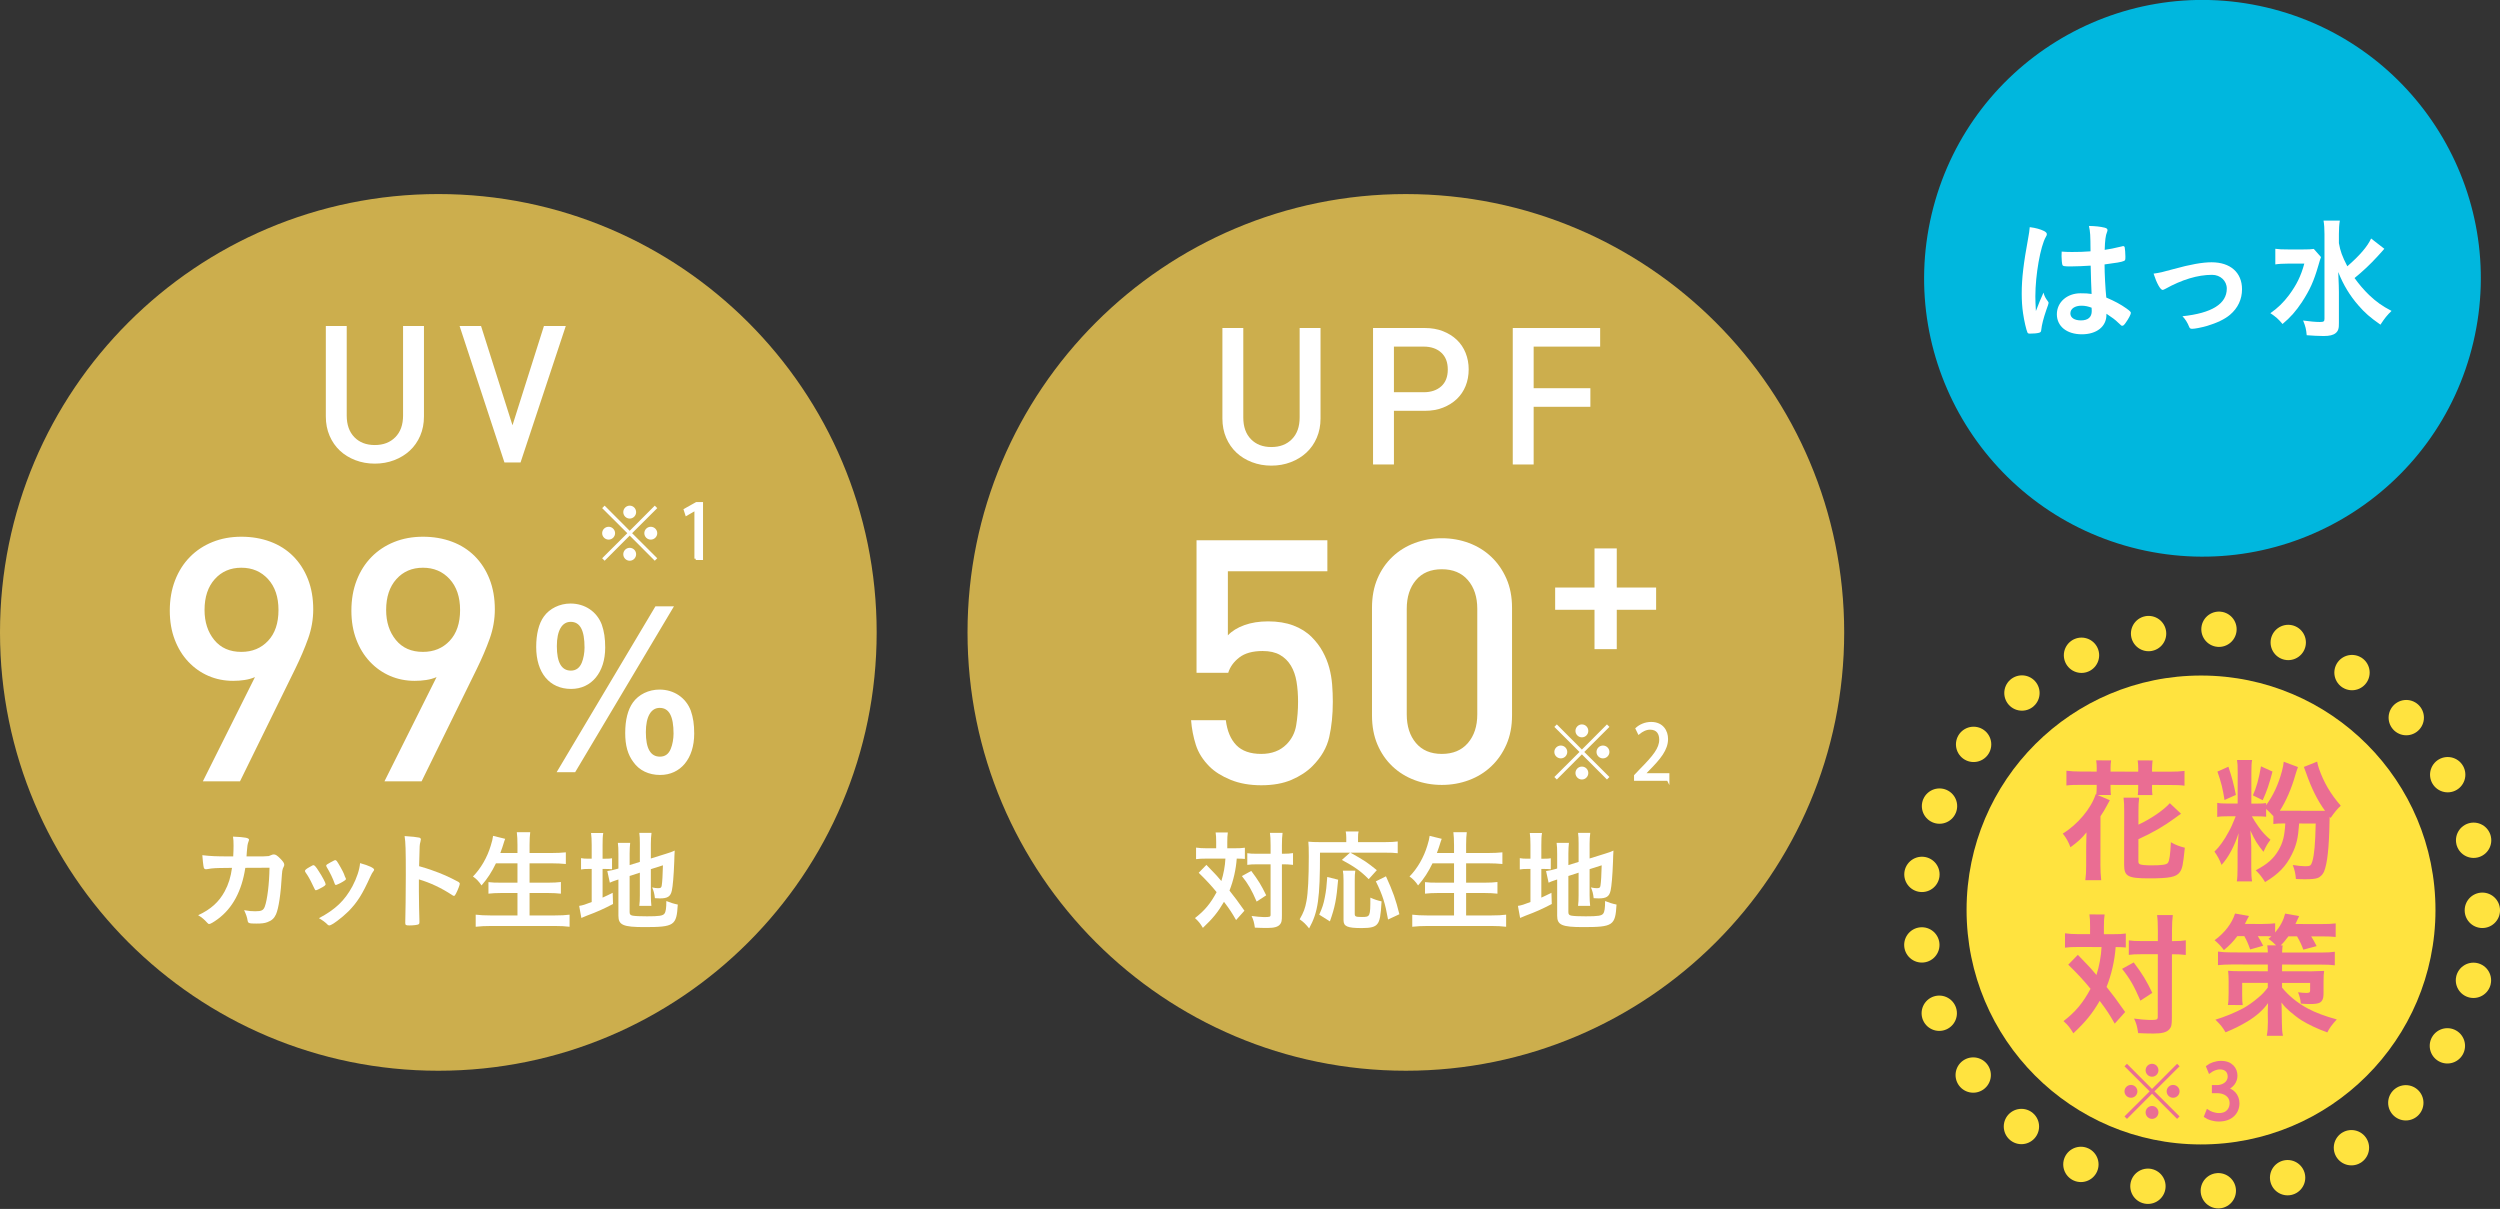 <?xml version="1.0" encoding="UTF-8"?>
<svg id="_レイヤー_2" data-name="レイヤー 2" xmlns="http://www.w3.org/2000/svg" viewBox="0 0 710.982 343.819">
  <rect x="0" y="0" width="710.982" height="343.819" fill="#333333" stroke="none"/>
  <defs>
    <style>
      .cls-1 {
        fill: #00b7de;
      }

      .cls-2, .cls-3 {
        fill: #ea6d93;
      }

      .cls-4, .cls-5 {
        fill: #fff;
      }

      .cls-6 {
        fill: #ffe33f;
      }

      .cls-7 {
        fill: #ccae4d;
      }

      .cls-8 {
        fill: none;
        stroke: #ffe33f;
        stroke-dasharray: 0 0 0 20.108;
        stroke-linecap: round;
        stroke-linejoin: round;
        stroke-width: 10.047px;
      }

      .cls-3 {
        stroke: #ea6d93;
      }

      .cls-3, .cls-5 {
        stroke-miterlimit: 10;
      }

      .cls-5 {
        stroke: #fff;
        stroke-width: .75px;
      }
    </style>
  </defs>
  <g id="LP">
    <g>
      <circle class="cls-1" cx="626.372" cy="79.148" r="79.148" transform="translate(405.431 670.58) rotate(-76.718)"/>
      <g>
        <path class="cls-4" d="m582.451,85.761c.114.151.152.266.152.417q0,.229-.646,1.977c-.798,2.317-1.292,4.217-1.444,5.699-.038.493-.19.684-.684.798-.532.151-1.558.228-2.545.228-.38,0-.57-.076-.684-.304-.342-.722-.95-3.344-1.254-5.472-.266-1.785-.38-3.647-.38-5.585,0-4.369.494-8.511,1.862-15.958.228-1.216.304-1.785.418-2.963,1.748.228,2.963.569,4.065,1.102.57.304.798.57.798.912,0,.228-.076.418-.266.722-1.558,2.659-3.001,10.866-3.001,16.945,0,.912.038,2.355.152,4.18.912-2.355,1.33-3.42,2.166-5.243.266,1.025.532,1.52,1.292,2.546Zm6.383-9.993c-1.824,0-2.204-.076-2.318-.494-.114-.342-.228-1.558-.228-2.432,0-.304,0-.607.038-1.291,1.026.075,1.634.113,2.888.113,2.052,0,3.343-.038,5.319-.189-.038-4.825-.076-5.434-.456-7.219,1.862.037,3.268.189,4.483.493.57.152.798.342.798.723,0,.151-.038.266-.152.569-.38.874-.57,2.355-.646,5.016,1.406-.19,2.622-.456,4.901-.988.19-.076.266-.076.38-.076.228,0,.342.114.418.38.076.343.19,1.786.19,2.584,0,.95-.038,1.102-.418,1.254-.608.304-2.28.57-5.509.988,0,2.621.228,6.952.494,9.422,2.394,1.026,4.027,1.9,5.699,3.078,1.064.76,1.292,1.025,1.292,1.292,0,.417-.684,1.709-1.482,2.812-.456.646-.684.836-.95.836s-.266,0-1.14-.836c-.836-.836-1.71-1.482-3.382-2.584v.304c0,3.344-2.773,5.548-6.991,5.548-4.293,0-7.105-2.28-7.105-5.699,0-3.42,2.888-5.966,6.725-5.966,1.406,0,2.127.038,3.153.19q-.152-2.964-.266-8.055c-1.634.113-4.218.228-5.737.228Zm3.115,11.171c-1.899,0-3.153.873-3.153,2.203,0,1.216,1.178,1.976,3.001,1.976,2.014,0,3.078-.911,3.078-2.659,0-.532-.038-.95-.038-.95-.988-.38-1.862-.569-2.888-.569Z"/>
        <path class="cls-4" d="m618.124,76.528c4.788-1.329,8.245-1.938,10.829-1.938,5.357,0,8.663,2.926,8.663,7.675,0,2.85-1.178,5.357-3.419,7.257-1.482,1.254-3.686,2.317-6.611,3.191-1.634.456-3.382.798-4.142.798-.456,0-.684-.113-.836-.493-.532-1.33-1.14-2.28-1.938-3.078,8.359-.874,12.614-3.533,12.614-7.864,0-2.204-1.824-3.914-4.18-3.914-4.104,0-8.586,1.368-13.298,3.989-.38.19-.608.305-.76.305-.646,0-1.71-1.9-2.584-4.636,1.862-.266,2.508-.418,5.661-1.292Z"/>
        <path class="cls-4" d="m660.076,73.109q-.266.684-.76,2.432c-1.292,4.445-2.355,6.801-4.635,10.334-1.709,2.584-3.306,4.407-5.547,6.27-1.14-1.368-1.9-2.052-3.458-3.078,2.127-1.481,3.685-3.001,5.319-5.167,2.128-2.888,3.382-5.396,4.332-8.929h-4.597c-1.444,0-2.774.076-3.647.229v-4.445c1.063.151,1.899.189,3.875.189h3.838c1.709,0,2.507-.038,3.229-.152l2.052,2.318Zm18.009-2.355c-.038.037-.304.342-.798.911-.342.38-.722.798-1.14,1.254-2.09,2.28-4.141,4.218-6.535,6.155,1.292,1.786,2.622,3.344,4.142,4.825,2.052,1.938,3.686,3.115,6.383,4.521-1.253,1.216-1.938,2.052-3.153,3.913-3.04-2.127-4.407-3.343-6.231-5.433-2.47-2.812-4.332-5.89-5.775-9.537.152,3.647.19,4.521.19,5.699v8.739c.038,1.596-.19,2.317-.912,2.925-.684.57-1.748.836-3.458.836-1.368,0-3.306-.113-4.787-.228-.152-1.71-.342-2.508-1.026-4.18,1.976.267,3.571.418,4.749.418,1.102,0,1.33-.151,1.33-.912v-24.088c0-1.52-.076-2.735-.266-3.838h4.635c-.19,1.178-.266,2.28-.266,3.838v2.583c.418,2.318.912,3.686,2.394,6.573,3.495-3.039,5.737-5.623,6.763-7.902l3.762,2.926Z"/>
      </g>
    </g>
    <g>
      <g>
        <path class="cls-6" d="m692.632,258.882c-.051,36.823-29.942,66.638-66.771,66.588-36.822-.05-66.632-29.942-66.581-66.765.045-36.829,29.936-66.638,66.765-66.587,36.823.05,66.638,29.942,66.588,66.764Z"/>
        <g>
          <path class="cls-2" d="m604.895,318.202l-.704-.704,7.151-7.129-7.151-7.129.704-.704,7.129,7.151,7.129-7.151.704.704-7.151,7.129,7.151,7.129-.704.704-7.129-7.15-7.129,7.15Zm2.97-7.833c0,.99-.814,1.826-1.826,1.826s-1.848-.813-1.848-1.826c0-1.012.836-1.826,1.848-1.826s1.826.836,1.826,1.826Zm5.985-5.984c0,.968-.792,1.826-1.826,1.826-1.012,0-1.826-.836-1.826-1.826,0-1.034.836-1.849,1.826-1.849,1.034,0,1.826.836,1.826,1.849Zm0,11.97c0,.99-.792,1.848-1.826,1.848-1.012,0-1.826-.836-1.826-1.848,0-1.013.836-1.826,1.826-1.826,1.034,0,1.826.836,1.826,1.826Zm6.007-5.985c0,.99-.814,1.826-1.848,1.826-.99,0-1.826-.813-1.826-1.826,0-1.012.836-1.826,1.826-1.826,1.034,0,1.848.836,1.848,1.826Z"/>
          <path class="cls-3" d="m632.965,309.699c1.848.314,3.422,1.805,3.422,4.072,0,2.499-1.806,4.683-5.333,4.683-1.575,0-3.002-.504-3.716-1.008l.525-1.344c.567.378,1.827.944,3.212.944,2.646,0,3.506-1.848,3.506-3.296,0-2.31-1.953-3.359-4.01-3.359h-1.029v-1.302h1.029c1.512,0,3.464-.945,3.464-2.918,0-1.365-.819-2.541-2.708-2.541-1.155,0-2.247.566-2.876,1.029l-.525-1.281c.756-.588,2.226-1.176,3.737-1.176,2.876,0,4.157,1.826,4.157,3.717,0,1.616-1.029,3.064-2.855,3.716v.063Z"/>
        </g>
        <path class="cls-8" d="m705.959,258.9c-.063,44.184-35.926,79.952-80.116,79.895-44.183-.063-79.952-35.926-79.895-80.11.063-44.183,35.933-79.958,80.11-79.895,44.19.057,79.959,35.927,79.902,80.11Z"/>
      </g>
      <g>
        <path class="cls-2" d="m596.294,218.462c.001-.779-.037-1.521-.153-2.222l4.246.006c-.118.74-.158,1.402-.159,2.221l-.001.974,7.869.011.001-.974c.001-.74-.037-1.48-.153-2.221l4.246.006c-.079.661-.158,1.44-.159,2.22l-.001.974,4.87.007c1.986.003,3.194-.074,4.363-.228l-.006,4.207c-1.09-.156-2.259-.197-4.362-.2l-4.87-.007-.001.856c-.001.818.038,1.286.114,2.026l-4.168-.005c.079-.663.118-1.169.119-1.948l.001-.935-7.869-.011-.001.817c-.001.936.037,1.48.114,2.065l-3.779-.005,3.465,1.484q-.195.35-.742,1.363c-.82,1.518-1.016,1.828-1.914,3.191l-.019,13.984c-.002,1.48.075,2.805.229,4.208l-4.519-.006c.197-1.48.237-2.455.239-4.169l.007-5.415c.002-1.207.042-2.414.083-4.011-1.327,1.673-2.497,2.723-4.563,4.239-.504-1.402-1.126-2.572-2.177-3.898,4.211-2.565,8.074-7.157,9.365-11.207l.156.078c.079-.545.119-1.207.119-1.869l.001-.856-4.285-.006c-2.064-.003-3.233.034-4.324.188l.006-4.207c1.207.156,2.415.236,4.323.239l4.285.006.001-.974Zm11.846,26.506c-0.0.428.116.662.427.818.39.195,1.636.313,3.194.315,3.156.004,4.402-.188,4.792-.732.429-.663.666-2.298.826-5.843,1.557.859,2.219,1.094,3.971,1.563-.513,5.024-.709,5.92-1.45,6.971-1.015,1.362-2.885,1.749-8.846,1.741-5.921-.008-6.972-.594-6.968-3.866l.021-15.154c.002-1.869-.035-2.727-.189-3.934l4.441.006c-.158,1.246-.198,2.22-.2,3.778l-.005,3.896c3.586-1.67,7.134-4.119,8.929-6.104l3.19,3.005q-.624.389-1.755,1.243c-3.12,2.295-6.277,4.122-10.37,5.985l-.008,6.312Z"/>
        <path class="cls-2" d="m644.471,232.278c-.662-.078-1.441-.118-2.805-.12l-1.247-.001c.505.935,1.127,1.909,2.022,3.157,1.127,1.521,1.827,2.263,3.267,3.511-.858,1.129-1.171,1.634-1.991,3.425-1.828-2.261-2.372-3.158-3.731-6.043.154,1.364.268,3.194.266,4.597l-.008,5.922c-.002,1.831.074,2.999.229,3.936l-4.324-.006c.157-1.052.198-2.182.2-4.013l.006-4.714c.001-1.052.161-3.506.279-4.986-1.173,3.7-2.853,6.853-4.843,9.032-.543-1.481-1.204-2.651-2.021-3.781,1.404-1.323,2.77-3.229,4.098-5.721.664-1.208.898-1.714,1.954-4.322l-2.337-.003c-1.247-.002-2.182.036-2.922.19l.005-4.013c.779.157,1.558.197,3.0.199l2.805.004.012-8.999c.002-1.675-.036-2.454-.19-3.389l4.285.006c-.157.855-.197,1.713-.2,3.427l-.012,8.96,1.714.003c1.247.001,1.831-.037,2.494-.153l-.001.624c1.99-2.725,3.475-5.878,4.493-9.694.313-1.207.431-1.869.51-2.688l4.05,1.525c-.195.467-.509,1.479-.704,2.103-1.096,3.933-2.737,7.71-4.455,10.317q.39,0,.896.001l10.635.014c.74.002.896.002,1.324.002-2.1-2.847-3.848-6.354-5.439-10.914-.078-.234-.272-.741-.583-1.56l3.781-1.515c.116.624.31,1.365.504,1.949,1.358,3.937,3.302,7.25,6.219,10.604-.937.816-1.834,1.906-2.888,3.464l-.272-.313c-0.0.351-.04.507-.041,1.169-.127,7.713-.64,12.192-1.578,14.451-.391.816-1.015,1.479-1.833,1.789-.663.233-1.753.349-3.545.347-.779-.002-1.363-.002-2.61-.082-.115-1.559-.347-2.494-.891-3.975,1.402.235,2.765.354,3.505.355,1.48.002,1.675-.154,2.066-1.4.548-1.908.825-4.945.95-10.75l-4.713-.007c-.279,4.129-.749,6.154-2.077,8.801-1.641,3.349-3.825,5.605-7.606,7.859-.855-1.364-1.478-2.184-2.645-3.354,3.313-1.748,5.068-3.305,6.474-5.718,1.25-2.141,1.72-4.05,1.919-7.594l-.663-.001c-1.285-.002-1.948.036-2.727.152l.003-2.221c-.583-.663-1.284-1.365-2.062-2.067l-.003,2.22Zm-10.732-14.233c1.009,3.041,1.513,4.911,2.132,8.028l-3.235,1.438c-.502-3.234-.928-4.987-2.015-8.067l3.119-1.398Zm12.542,1.381c-.861,3.388-1.643,5.646-2.776,8.139l-2.803-1.368c.977-2.142,1.681-4.595,2.31-8.255l3.27,1.484Z"/>
        <path class="cls-2" d="m594.402,263.563c.002-1.676-.036-2.493-.19-3.507l4.324.006c-.157,1.091-.197,1.986-.199,3.506l-.003,2.104,2.649.004c1.558.002,2.494-.035,3.584-.19l-.005,3.974c-.935-.079-1.403-.119-2.883-.121-.278,3.818-1.179,7.79-2.586,11.334,1.983,2.495,2.839,3.664,5.288,7.136l-2.965,3.307c-1.554-2.729-2.254-3.781-4.276-6.473-2.187,3.737-4.021,5.955-7.492,9.223-.971-1.638-1.555-2.34-2.8-3.471,3.47-2.684,5.5-5.135,7.687-9.184-1.75-2.184-3.812-4.407-6.341-6.865l2.731-2.801q.739.78,2.918,3.043c.35.312.933,1.015,2.372,2.691.783-2.453,1.332-5.375,1.452-7.945l-6.895-.01c-1.402-.002-2.454.036-3.506.19l.005-4.091c1.129.158,2.259.237,3.7.239l3.428.005.003-2.104Zm12.413,10.145c2.489,3.315,3.577,5.108,5.286,8.656l-3.392,2.216c-1.748-4.094-2.991-6.276-5.208-9.045l3.314-1.827Zm2.107-2.334c-1.519-.002-2.493.036-3.506.189l.006-4.129c1.051.157,1.83.197,3.544.199l4.713.007.004-2.96c.003-2.182-.073-3.351-.228-4.442l4.479.007c-.157,1.168-.236,2.453-.239,4.44l-.004,2.96.467.001c1.558.002,2.532-.075,3.468-.229l-.006,4.168q-.312-.001-.857-.08c-.351-.077-1.597-.118-2.61-.119l-.467-.001-.024,18.075c-.003,1.948-.121,2.571-.667,3.193-.703.896-2.067,1.282-4.521,1.279-1.52-.002-2.96-.042-4.401-.122-.271-1.87-.503-2.767-1.164-4.132,1.286.197,3.583.395,4.363.396,2.143.003,2.376-.074,2.377-.853l.024-17.842-4.752-.007Z"/>
        <path class="cls-2" d="m636.283,266.229c-1.249,1.635-2.146,2.568-3.823,3.969-.778-1.053-1.556-1.873-2.646-2.809,2.886-2.1,4.954-4.823,5.815-7.589l3.973.706q-.273.468-.586,1.091c-.274.584-.352.739-.586,1.168l4.947.007c1.52.002,2.61-.075,3.662-.189l-.003,2.609c1.482-1.79,2.342-3.425,2.851-5.372l3.972.706q-.82,1.752-1.055,2.259l7.363.01c1.675.002,2.922-.035,4.09-.188l-.005,3.856c-1.207-.119-2.181-.159-3.895-.162l-3.078-.004c.583.897,1.01,1.715,1.554,2.768l-3.78,1.009c-.504-1.365-.932-2.3-1.787-3.782l-2.455-.003c-.858,1.129-1.405,1.829-2.185,2.568l.545.001c-.079.623-.119,1.052-.159,2.025l11.024.015c1.909.002,2.882-.074,3.974-.229l-.005,3.856c-1.207-.156-2.103-.197-3.973-.199l-11.024-.015-.003,1.908,8.453.011c1.909-.036,3.078-.073,3.506-.111-.118.701-.158,1.753-.16,3.116l-.005,3.506c-.001,1.208-.353,2.024-1.094,2.413-.507.272-1.403.388-2.766.387-.662-.001-1.597-.042-2.61-.121-.077-1.129-.231-1.791-.775-3.233.779.117,1.752.196,2.376.197.818.001,1.052-.154,1.053-.66l.003-2.182-7.986-.011-.001,1.324c1.75,2.223,4.473,4.447,7.354,5.971,2.18,1.171,4.906,2.187,8.216,3.088-1.365,1.479-2.107,2.49-2.693,3.697-2.726-.978-5.45-2.267-7.319-3.438-1.167-.741-1.985-1.405-3.347-2.536-1.128-1.015-1.517-1.366-2.373-2.536.038,1.052.076,1.715.074,2.728l.035,2.844c.037,2.144.074,2.688.307,3.896l-4.597-.006c.235-1.247.314-2.415.317-3.935l-.036-2.728c.001-.506.041-1.519.082-2.609-1.483,2.023-3.277,3.619-5.812,5.173-1.871,1.127-4.093,2.254-6.276,3.108-.972-1.599-1.283-1.988-2.878-3.588,2.611-.775,5.69-2.058,7.874-3.223,1.443-.816,2.846-1.788,4.29-3.033,1.248-1.05,1.716-1.555,2.73-2.879l.001-1.324-7.285-.01-.004,3.272c-.002,1.441.036,2.337.152,3.038l-4.207-.006c.157-.935.197-1.985.199-3.427l.004-3.272c.002-1.208-.036-2.026-.151-3.039.896.079,2.064.119,3.271.121l8.025.011.003-1.908-10.206-.014c-1.559-.002-2.805.073-3.974.188l.005-3.856c1.168.157,2.298.236,3.973.239l10.206.014c-.037-1.052-.076-1.441-.153-2.025l2.493.003c-.661-.702-1.284-1.249-2.14-1.873.39-.311.507-.428.819-.7-.935-.04-1.208-.04-1.714-.041l-2.143-.003c.622,1.014.855,1.442,1.516,2.729l-3.702,1.047c-.622-1.754-.971-2.533-1.67-3.781l-1.987-.003Z"/>
      </g>
    </g>
    <g>
      <path class="cls-7" d="m249.317,179.849c0,68.844-55.811,124.662-124.655,124.662C55.817,304.512,0,248.694,0,179.849,0,110.997,55.817,55.187,124.662,55.187c68.844,0,124.655,55.81,124.655,124.662Z"/>
      <g>
        <path class="cls-4" d="m119.504,123.923c-.71,1.654-1.693,3.062-2.95,4.225-1.256,1.163-2.74,2.07-4.451,2.725s-3.55.981-5.515.981c-1.967,0-3.805-.327-5.516-.981-1.712-.654-3.187-1.562-4.424-2.725-1.238-1.163-2.212-2.57-2.922-4.225-.71-1.653-1.064-3.479-1.064-5.478v-25.728h5.941v25.454c0,2.617.724,4.67,2.173,6.159,1.448,1.491,3.386,2.235,5.812,2.235s4.373-.744,5.84-2.235c1.466-1.489,2.2-3.542,2.2-6.159v-25.454h5.941v25.728c0,1.998-.355,3.824-1.065,5.478Z"/>
        <path class="cls-4" d="m148.039,131.527h-4.579l-12.754-38.809h6.105l8.939,28.234,8.939-28.234h6.214l-12.864,38.809Z"/>
      </g>
      <g>
        <path class="cls-4" d="m69.764,246.806c-1,6.598-3.627,11.475-7.816,14.57-1.188.875-2.126,1.406-2.438,1.406-.219,0-.344-.094-.594-.375-.782-.875-1.532-1.532-2.564-2.126,3.596-1.657,5.94-3.783,7.566-6.815,1.063-1.97,1.72-4.064,2.063-6.66-.657,0-1.125.031-1.469.031-2.783,0-4.159.062-5.409.312-.312.031-.438.062-.5.062-.344,0-.563-.156-.657-.5-.125-.438-.375-2.72-.406-3.502,2.407.282,3.971.345,7.691.345h1.094c.062-1.251.094-2.001.094-3.002,0-1.219-.031-1.845-.156-2.626,3.627.156,4.565.375,4.565.938q0,.125-.188.563c-.219.562-.344,1.281-.438,2.751-.031.531-.062.812-.094,1.376h4.659q1.407-.062,1.657-.094.219-.062,1.032-.407c.094-.031.282-.062.407-.062.5,0,.938.281,1.782,1.126.844.844,1.188,1.345,1.188,1.751,0,.312,0,.344-.407,1.188-.094.188-.219.97-.25,1.595-.312,5.597-.938,9.724-1.688,11.381-.5,1.125-1.22,1.782-2.439,2.22-.813.312-1.626.406-3.158.406-2.063,0-2.345-.094-2.47-.812-.156-1.001-.406-1.72-1-3.002,1.313.25,2.095.312,3.127.312,1.813,0,2.345-.25,2.751-1.312.719-1.938,1.282-6.535,1.345-11.068l-6.878.031Z"/>
        <path class="cls-4" d="m89.39,252.653c-.5-1.156-1.532-3.126-1.938-3.721-.625-.906-.719-1.062-.719-1.25,0-.25.344-.563,1.188-1.032.969-.562,1.094-.625,1.282-.594.282.031.688.5,1.438,1.688,1.032,1.563,1.97,3.345,1.97,3.721,0,.219-.219.438-.844.812-.719.438-1.72.906-1.907.906s-.312-.125-.469-.531Zm17.008-5.314c0,.125-.062.25-.188.406-.312.406-.5.719-.906,1.595-2.251,5.002-3.721,7.315-6.222,9.848-1.845,1.845-4.752,4.002-5.409,4.002-.188,0-.344-.062-.532-.25-.562-.594-1.438-1.25-2.438-1.813,4.721-2.501,7.347-5.033,9.536-9.098,1.22-2.313,2.033-4.753,2.158-6.565,2.595.719,4.002,1.406,4.002,1.876Zm-8.035,2.751c0,.188-1.438,1.062-2.314,1.407-.188.062-.312.094-.312.125-.094.031-.156.062-.188.062-.156,0-.313-.156-.407-.47-.438-1.312-1.313-3.126-2.282-4.721q-.062-.094-.094-.312c0-.219.25-.406,1.188-.907,1.157-.625,1.219-.656,1.407-.656.156,0,.219.062.438.281.438.595,1.782,2.971,2.032,3.658.188.531.312.907.406,1.032.094.094.125.188.125.219l-.031.188.031.094Z"/>
        <path class="cls-4" d="m119.131,253.623c0,1.907.094,7.003.156,8.473v.156c0,.281-.062.5-.219.594-.219.188-1.469.344-2.626.344-1,0-1.188-.094-1.188-.719v-.125c.062-.812.156-9.817.156-13.538,0-7.19-.062-9.223-.344-11.036,2.251.156,3.252.25,4.159.438.312.094.469.25.469.5q0,.156-.125.688c-.125.375-.188.812-.219,1.312,0,.062-.062,1.938-.156,5.628q2.22.625,3.501,1.095c3.126,1.094,4.909,1.907,7.691,3.376.25.188.375.344.375.532,0,.312-.562,1.812-1.063,2.751-.25.531-.406.688-.594.688-.125,0-.282-.062-.5-.219-3.064-2.032-6.284-3.533-9.473-4.471v3.533Z"/>
        <path class="cls-4" d="m141.039,245.525c-1.188,2.47-2.407,4.346-4.096,6.284-.75-1.126-1.469-1.876-2.438-2.533,2.251-2.313,4.064-5.439,5.065-8.785.406-1.282.531-1.876.656-2.782l3.439.844q-.062.219-.282.782c-.062.188-.094.219-.312,1-.125.406-.25.812-.782,2.251h4.877v-2.282c0-1.595-.062-2.501-.188-3.627h3.814c-.125.938-.188,2.032-.188,3.596v2.313h6.284c1.532,0,2.814-.062,4.033-.188v3.314c-1.282-.125-2.564-.188-3.971-.188h-6.347v5.502h5.19c1.532,0,2.751-.062,3.721-.188v3.314c-1.063-.125-2.314-.188-3.689-.188h-5.221v6.378h7.222c1.688,0,3.001-.062,4.158-.219v3.439c-1.407-.156-2.438-.219-4.064-.219h-18.384c-1.595,0-2.845.062-4.252.219v-3.439c1.251.156,2.595.219,4.159.219h7.722v-6.378h-4.627c-1.376,0-2.626.062-3.627.188v-3.283c1.0.125,1.938.156,3.596.156h4.658v-5.502h-6.128Z"/>
        <path class="cls-4" d="m168.275,240.366c0-1.563-.062-2.563-.188-3.471h3.47c-.156.938-.188,1.782-.188,3.471v3.846h.688c1.094,0,1.5-.031,2.001-.125v3.126c-.594-.062-1.188-.094-2.126-.094h-.563v8.16c1.25-.562,1.532-.719,2.876-1.375l.094,3.188c-2.751,1.438-4.502,2.22-7.441,3.314-.782.312-1.094.438-1.563.656l-.625-3.438c.969-.125,1.782-.407,3.564-1.095v-9.411h-.688c-1.157,0-1.625.031-2.345.156v-3.22c.657.125,1.188.156,2.313.156h.719v-3.846Zm10.787,19.072c0,.594.219.844.875.969.75.125,2.001.188,4.064.188,3.501,0,4.533-.156,4.971-.781.375-.501.531-1.532.531-3.564.969.406,2.251.812,3.252,1-.344,5.972-.969,6.41-9.505,6.41-6.034,0-7.378-.595-7.378-3.221v-10.317c-.219.094-.5.156-.594.188-.907.312-1.25.438-1.845.719l-.719-3.313c.812-.094,1.844-.312,2.876-.626l.282-.094v-4.096c0-1.438-.031-2.22-.156-3.188h3.501c-.094.938-.156,1.813-.156,3.063v3.252l2.908-.907v-5.221c0-1.376-.031-2.063-.156-3.033h3.47c-.125.97-.188,1.938-.188,3.096v4.189l4.314-1.345c1.157-.344,1.72-.562,2.47-.906-.062,1.312-.094,1.501-.125,3.126-.157,4.158-.407,6.973-.688,8.254-.375,1.688-1.188,2.221-3.408,2.221-.344,0-.625,0-1.407-.062-.125-1.251-.375-2.158-.782-3.064.657.156,1.22.219,1.657.219.782,0,.969-.125,1.063-.75.156-1.001.281-2.939.344-5.753l-3.439,1.094v7.441c0,1.22.062,2.063.156,3.002h-3.439c.125-1.001.156-1.688.156-3.096v-6.347l-2.908.938v10.318Z"/>
      </g>
      <g>
        <path class="cls-4" d="m171.145,177.635c.666,1.938.969,3.876.969,6.541,0,7.025-3.876,11.749-9.69,11.749-6.117,0-9.932-4.542-9.932-11.931,0-3.634.727-6.662,2.18-8.66,1.635-2.302,4.542-3.694,7.57-3.694,4.118,0,7.51,2.301,8.903,5.995Zm20.53-5.208l-28.101,47.178h-5.269l28.101-47.178h5.269Zm-26.223,16.049c.484-1.15.787-2.847.787-4.3,0-4.966-1.272-7.328-3.937-7.328-2.483,0-3.937,2.483-3.937,6.904,0,4.663,1.333,6.965,3.997,6.965,1.454,0,2.483-.788,3.089-2.241Zm31.008,13.627c.666,1.938.969,3.876.969,6.54,0,7.086-3.876,11.749-9.69,11.749-3.209,0-5.935-1.271-7.631-3.694-1.575-2.119-2.301-4.663-2.301-8.236,0-3.694.727-6.602,2.18-8.66,1.635-2.302,4.482-3.694,7.57-3.694,4.118,0,7.51,2.302,8.903,5.996Zm-5.693,10.84c.484-1.15.787-2.846.787-4.3,0-4.966-1.271-7.328-3.937-7.328-2.483,0-3.937,2.483-3.937,6.904,0,4.663,1.333,6.965,3.997,6.965,1.454,0,2.483-.727,3.089-2.241Z"/>
        <g>
          <path class="cls-4" d="m89.082,173.278c0,2.844-.484,5.62-1.454,8.333-.969,2.714-2.197,5.589-3.682,8.625l-15.698,31.977h-10.562l14.826-29.651c-.905.388-1.89.663-2.956.823-1.066.162-2.148.242-3.246.242-2.52,0-4.861-.468-7.025-1.404-2.165-.936-4.069-2.277-5.717-4.021s-2.94-3.843-3.876-6.299c-.938-2.454-1.405-5.199-1.405-8.236,0-3.164.5-6.04,1.502-8.624,1.001-2.583,2.406-4.797,4.215-6.638,1.808-1.841,3.956-3.262,6.444-4.264,2.486-1.001,5.216-1.502,8.188-1.502,2.971,0,5.717.47,8.236,1.405,2.52.937,4.683,2.311,6.493,4.118,1.808,1.81,3.212,3.989,4.215,6.541,1.001,2.553,1.502,5.411,1.502,8.575Zm-9.884.194c0-3.683-.985-6.604-2.956-8.77-1.971-2.164-4.506-3.246-7.606-3.246s-5.62,1.082-7.558,3.246c-1.938,2.165-2.907,5.087-2.907,8.77,0,3.425.921,6.267,2.762,8.526,1.841,2.263,4.409,3.392,7.704,3.392,3.101,0,5.635-1.049,7.606-3.149,1.97-2.098,2.956-5.021,2.956-8.769Z"/>
          <path class="cls-4" d="m140.728,173.278c0,2.844-.484,5.62-1.454,8.333-.969,2.714-2.197,5.589-3.682,8.625l-15.698,31.977h-10.562l14.826-29.651c-.905.388-1.89.663-2.956.823-1.066.162-2.148.242-3.246.242-2.52,0-4.861-.468-7.025-1.404-2.165-.936-4.069-2.277-5.717-4.021s-2.94-3.843-3.876-6.299c-.938-2.454-1.405-5.199-1.405-8.236,0-3.164.5-6.04,1.502-8.624,1.001-2.583,2.406-4.797,4.215-6.638,1.808-1.841,3.956-3.262,6.444-4.264,2.486-1.001,5.216-1.502,8.188-1.502,2.971,0,5.717.47,8.236,1.405,2.52.937,4.683,2.311,6.493,4.118,1.808,1.81,3.212,3.989,4.215,6.541,1.001,2.553,1.502,5.411,1.502,8.575Zm-9.884.194c0-3.683-.985-6.604-2.956-8.77-1.971-2.164-4.506-3.246-7.606-3.246s-5.62,1.082-7.558,3.246c-1.938,2.165-2.907,5.087-2.907,8.77,0,3.425.921,6.267,2.762,8.526,1.841,2.263,4.409,3.392,7.704,3.392,3.101,0,5.635-1.049,7.606-3.149,1.97-2.098,2.956-5.021,2.956-8.769Z"/>
        </g>
      </g>
      <g>
        <path class="cls-4" d="m171.955,159.469l-.704-.704,7.151-7.129-7.151-7.129.704-.704,7.129,7.151,7.129-7.151.704.704-7.151,7.129,7.151,7.129-.704.704-7.129-7.15-7.129,7.15Zm2.97-7.833c0,.99-.814,1.826-1.826,1.826s-1.848-.813-1.848-1.826c0-1.012.836-1.826,1.848-1.826s1.826.836,1.826,1.826Zm5.985-5.984c0,.968-.792,1.826-1.826,1.826-1.012,0-1.826-.836-1.826-1.826,0-1.034.836-1.849,1.826-1.849,1.034,0,1.826.836,1.826,1.849Zm0,11.97c0,.99-.792,1.848-1.826,1.848-1.012,0-1.826-.836-1.826-1.848,0-1.013.836-1.826,1.826-1.826,1.034,0,1.826.836,1.826,1.826Zm6.007-5.985c0,.99-.814,1.826-1.848,1.826-.99,0-1.826-.813-1.826-1.826,0-1.012.836-1.826,1.826-1.826,1.034,0,1.848.836,1.848,1.826Z"/>
        <path class="cls-5" d="m197.861,158.887v-14.089h-.042l-2.583,1.491-.42-1.302,3.254-1.826h1.491v15.726h-1.701Z"/>
      </g>
    </g>
    <g>
      <path class="cls-7" d="m524.475,179.853c0,68.845-55.81,124.655-124.662,124.655-68.845,0-124.656-55.81-124.656-124.655,0-68.852,55.811-124.662,124.656-124.662,68.852,0,124.662,55.811,124.662,124.662Z"/>
      <g>
        <path class="cls-4" d="m442.749,221.684l-.704-.704,7.151-7.129-7.151-7.129.704-.704,7.129,7.151,7.129-7.151.704.704-7.151,7.129,7.151,7.129-.704.704-7.129-7.15-7.129,7.15Zm2.97-7.833c0,.99-.814,1.826-1.826,1.826s-1.848-.813-1.848-1.826c0-1.012.836-1.826,1.848-1.826s1.826.836,1.826,1.826Zm5.985-5.984c0,.968-.792,1.826-1.826,1.826-1.012,0-1.826-.836-1.826-1.826,0-1.034.836-1.849,1.826-1.849,1.034,0,1.826.836,1.826,1.849Zm0,11.97c0,.99-.792,1.848-1.826,1.848-1.012,0-1.826-.836-1.826-1.848,0-1.013.836-1.826,1.826-1.826,1.034,0,1.826.836,1.826,1.826Zm6.007-5.985c0,.99-.814,1.826-1.848,1.826-.99,0-1.826-.813-1.826-1.826,0-1.012.836-1.826,1.826-1.826,1.034,0,1.848.836,1.848,1.826Z"/>
        <path class="cls-5" d="m474.385,221.684h-9.301v-1.071l1.533-1.616c3.737-3.779,5.627-6.067,5.627-8.63,0-1.68-.735-3.232-3.002-3.232-1.26,0-2.394.692-3.149,1.301l-.588-1.217c.966-.861,2.394-1.533,4.073-1.533,3.17,0,4.43,2.31,4.43,4.473,0,2.96-2.079,5.479-5.333,8.755l-1.239,1.302v.042h6.95v1.428Z"/>
      </g>
      <g>
        <path class="cls-4" d="m345.873,239.553c0-1.345-.031-2.001-.157-2.814h3.471c-.125.876-.156,1.595-.156,2.814v1.688h2.126c1.25,0,2.001-.031,2.876-.156v3.189c-.75-.062-1.125-.094-2.314-.094-.219,3.063-.938,6.253-2.063,9.098,1.595,2.001,2.283,2.939,4.252,5.722l-2.376,2.658c-1.25-2.188-1.813-3.033-3.439-5.19-1.751,3.002-3.22,4.783-6.003,7.41-.782-1.313-1.25-1.876-2.251-2.783,2.782-2.157,4.408-4.127,6.159-7.378-1.407-1.751-3.064-3.533-5.096-5.503l2.188-2.251q.594.625,2.345,2.438c.281.25.75.812,1.907,2.157.625-1.97,1.063-4.314,1.157-6.378h-5.534c-1.125,0-1.97.031-2.814.156v-3.283c.907.125,1.813.188,2.97.188h2.751v-1.688Zm9.974,8.129c2.001,2.657,2.876,4.096,4.252,6.94l-2.72,1.782c-1.407-3.283-2.407-5.033-4.189-7.254l2.658-1.469Zm1.688-1.876c-1.219,0-2.001.031-2.814.156v-3.314c.844.125,1.47.156,2.845.156h3.783v-2.376c0-1.751-.062-2.688-.188-3.564h3.595c-.125.938-.188,1.97-.188,3.564v2.376h.375c1.25,0,2.032-.062,2.782-.188v3.346q-.25,0-.688-.062c-.282-.062-1.282-.094-2.095-.094h-.375v14.507c0,1.563-.094,2.063-.531,2.563-.563.72-1.657,1.032-3.627,1.032-1.219,0-2.376-.031-3.533-.094-.219-1.501-.407-2.22-.938-3.314,1.032.156,2.876.312,3.501.312,1.72,0,1.907-.062,1.907-.688v-14.319h-3.814Z"/>
        <path class="cls-4" d="m375.398,242.492c0,13.101-.531,16.853-3.095,21.542-.938-1.188-1.532-1.782-2.689-2.595,1.125-1.938,1.563-3.127,1.938-5.19.438-2.282.657-6.628.657-12.631,0-2.282-.031-3.158-.125-4.252.938.094,1.845.125,3.126.125h7.66v-1.313c0-.688-.062-1.126-.157-1.72h3.658c-.125.469-.156.938-.156,1.751v1.282h7.754c1.594,0,2.657-.062,3.533-.188v3.346c-1.094-.125-1.907-.156-3.533-.156h-9.911c4.064,2.282,4.627,2.657,7.503,4.972l-2.313,2.563c-2.251-2.282-3.971-3.502-7.629-5.472l2.314-2.063h-8.536Zm-.219,17.634c.907-2.063,1.219-2.971,1.594-4.94.375-1.875.5-3.126.688-5.783l3.095.781c-.469,5.565-.907,7.848-2.345,11.85l-3.033-1.907Zm10.255-12.506c-.125.688-.156,1.594-.156,2.845v9.411c0,.781.25.906,2.032.906,2.376,0,2.407-.094,2.407-5.503,1.188.532,2.126.845,3.189,1.063-.219,4.064-.5,5.565-1.188,6.409-.656.876-1.875,1.188-4.439,1.188-4.127,0-5.19-.469-5.19-2.251v-11.256c0-1.376-.062-2.095-.188-2.813h3.533Zm9.317,13.882c-.812-4.628-1.563-7.004-3.47-10.85l2.876-1.438c2.001,4.378,2.814,6.691,3.814,10.787l-3.221,1.501Z"/>
        <path class="cls-4" d="m407.389,245.525c-1.188,2.47-2.407,4.346-4.096,6.284-.75-1.126-1.469-1.876-2.438-2.533,2.251-2.313,4.064-5.439,5.065-8.785.406-1.282.531-1.876.656-2.782l3.439.844q-.062.219-.281.782c-.063.188-.094.219-.313,1-.125.406-.25.812-.782,2.251h4.877v-2.282c0-1.595-.062-2.501-.188-3.627h3.814c-.125.938-.188,2.032-.188,3.596v2.313h6.284c1.532,0,2.814-.062,4.033-.188v3.314c-1.282-.125-2.564-.188-3.971-.188h-6.347v5.502h5.19c1.532,0,2.751-.062,3.721-.188v3.314c-1.063-.125-2.314-.188-3.689-.188h-5.221v6.378h7.222c1.688,0,3.001-.062,4.158-.219v3.439c-1.407-.156-2.438-.219-4.064-.219h-18.384c-1.595,0-2.845.062-4.252.219v-3.439c1.251.156,2.595.219,4.159.219h7.722v-6.378h-4.627c-1.376,0-2.626.062-3.627.188v-3.283c1.0.125,1.938.156,3.596.156h4.658v-5.502h-6.128Z"/>
        <path class="cls-4" d="m435.25,240.366c0-1.563-.062-2.563-.188-3.471h3.47c-.156.938-.188,1.782-.188,3.471v3.846h.688c1.094,0,1.5-.031,2.001-.125v3.126c-.594-.062-1.188-.094-2.126-.094h-.563v8.16c1.25-.562,1.532-.719,2.876-1.375l.094,3.188c-2.751,1.438-4.502,2.22-7.441,3.314-.782.312-1.094.438-1.563.656l-.625-3.438c.969-.125,1.782-.407,3.564-1.095v-9.411h-.688c-1.157,0-1.625.031-2.345.156v-3.22c.657.125,1.188.156,2.313.156h.719v-3.846Zm10.787,19.072c0,.594.219.844.875.969.75.125,2.001.188,4.064.188,3.501,0,4.533-.156,4.971-.781.375-.501.531-1.532.531-3.564.969.406,2.251.812,3.252,1-.344,5.972-.969,6.41-9.505,6.41-6.034,0-7.378-.595-7.378-3.221v-10.317c-.219.094-.5.156-.594.188-.907.312-1.25.438-1.845.719l-.719-3.313c.812-.094,1.844-.312,2.876-.626l.282-.094v-4.096c0-1.438-.031-2.22-.156-3.188h3.501c-.094.938-.156,1.813-.156,3.063v3.252l2.908-.907v-5.221c0-1.376-.031-2.063-.156-3.033h3.47c-.125.97-.188,1.938-.188,3.096v4.189l4.314-1.345c1.157-.344,1.72-.562,2.47-.906-.062,1.312-.094,1.501-.125,3.126-.157,4.158-.407,6.973-.688,8.254-.375,1.688-1.188,2.221-3.408,2.221-.344,0-.625,0-1.407-.062-.125-1.251-.375-2.158-.782-3.064.657.156,1.22.219,1.657.219.782,0,.969-.125,1.063-.75.156-1.001.281-2.939.344-5.753l-3.439,1.094v7.441c0,1.22.062,2.063.156,3.002h-3.439c.125-1.001.156-1.688.156-3.096v-6.347l-2.908.938v10.318Z"/>
      </g>
      <g>
        <path class="cls-4" d="m374.483,124.492c-.71,1.654-1.693,3.062-2.95,4.225-1.256,1.163-2.74,2.07-4.451,2.725s-3.55.981-5.515.981c-1.967,0-3.805-.327-5.516-.981-1.712-.654-3.187-1.562-4.424-2.725-1.238-1.163-2.212-2.57-2.922-4.225-.71-1.653-1.064-3.479-1.064-5.478v-25.728h5.941v25.454c0,2.617.724,4.67,2.173,6.159,1.448,1.491,3.386,2.235,5.812,2.235s4.373-.744,5.84-2.235c1.466-1.489,2.2-3.542,2.2-6.159v-25.454h5.941v25.728c0,1.998-.355,3.824-1.065,5.478Z"/>
        <path class="cls-4" d="m417.681,105.06c0,1.708-.291,3.279-.872,4.715-.582,1.436-1.417,2.671-2.507,3.706-1.09,1.036-2.398,1.854-3.924,2.453s-3.234.899-5.124.899h-8.83v15.262h-5.941v-38.809h14.747c1.893,0,3.604.3,5.133.899,1.529.6,2.84,1.417,3.933,2.453,1.092,1.035,1.93,2.28,2.513,3.733.583,1.454.874,3.017.874,4.688Zm-5.941.027c0-2.08-.625-3.686-1.874-4.816-1.25-1.131-2.906-1.697-4.97-1.697h-8.473v12.973h8.473c2.063,0,3.72-.557,4.97-1.669,1.249-1.112,1.874-2.71,1.874-4.79Z"/>
        <path class="cls-4" d="m436.159,98.574v11.828h16.134v5.287h-16.134v16.406h-5.941v-38.809h24.855v5.287h-18.914Z"/>
      </g>
      <g>
        <path class="cls-4" d="m459.795,173.42v11.192h-6.329v-11.192h-11.192v-6.329h11.192v-11.125h6.329v11.125h11.192v6.329h-11.192Z"/>
        <g>
          <path class="cls-4" d="m379.043,199.582c0,3.683-.339,7.025-1.018,10.029-.678,3.004-2.277,5.766-4.796,8.285-1.55,1.551-3.521,2.844-5.911,3.876-2.391,1.032-5.266,1.551-8.625,1.551-3.294,0-6.202-.519-8.721-1.551-2.52-1.032-4.522-2.292-6.008-3.779-1.875-1.873-3.166-3.924-3.876-6.153-.712-2.229-1.163-4.569-1.357-7.025h9.884c.388,3.102,1.389,5.476,3.004,7.123,1.614,1.646,3.973,2.471,7.074,2.471,2.971,0,5.361-.904,7.171-2.713,1.485-1.485,2.406-3.295,2.762-5.427.354-2.132.533-4.36.533-6.687,0-2.066-.146-3.973-.436-5.717s-.824-3.262-1.599-4.555c-.775-1.291-1.81-2.309-3.101-3.052-1.293-.742-2.94-1.114-4.942-1.114-2.843,0-5.055.614-6.638,1.841-1.583,1.228-2.633,2.682-3.149,4.36h-9.012v-37.694h37.209v8.818h-28.295v18.217c1.163-1.227,2.729-2.195,4.7-2.906,1.97-.711,4.215-1.066,6.734-1.066,2.713,0,5.103.388,7.171,1.163,2.066.775,3.811,1.874,5.232,3.294,1.292,1.293,2.341,2.682,3.149,4.167.807,1.487,1.42,3.004,1.841,4.555.419,1.55.694,3.149.824,4.796.129,1.647.194,3.28.194,4.894Z"/>
          <path class="cls-4" d="m430.011,203.458c0,3.102-.533,5.862-1.599,8.285-1.066,2.423-2.504,4.491-4.312,6.202-1.809,1.712-3.924,3.021-6.347,3.924-2.422.904-4.99,1.356-7.704,1.356s-5.281-.452-7.704-1.356c-2.422-.903-4.539-2.212-6.347-3.924-1.81-1.711-3.231-3.779-4.264-6.202-1.034-2.423-1.55-5.184-1.55-8.285v-30.62c0-3.101.516-5.862,1.55-8.285,1.032-2.422,2.454-4.489,4.264-6.201,1.808-1.711,3.924-3.02,6.347-3.925,2.422-.903,4.99-1.356,7.704-1.356s5.281.453,7.704,1.356c2.422.905,4.538,2.214,6.347,3.925,1.808,1.712,3.247,3.779,4.312,6.201,1.065,2.423,1.599,5.185,1.599,8.285v30.62Zm-9.884-30.329c0-3.358-.889-6.071-2.665-8.14-1.778-2.067-4.249-3.101-7.413-3.101-3.166,0-5.62,1.033-7.364,3.101-1.744,2.068-2.616,4.781-2.616,8.14v30.039c0,3.359.872,6.072,2.616,8.14s4.198,3.101,7.364,3.101c3.165,0,5.635-1.033,7.413-3.101,1.776-2.067,2.665-4.78,2.665-8.14v-30.039Z"/>
        </g>
      </g>
    </g>
  </g>
</svg>